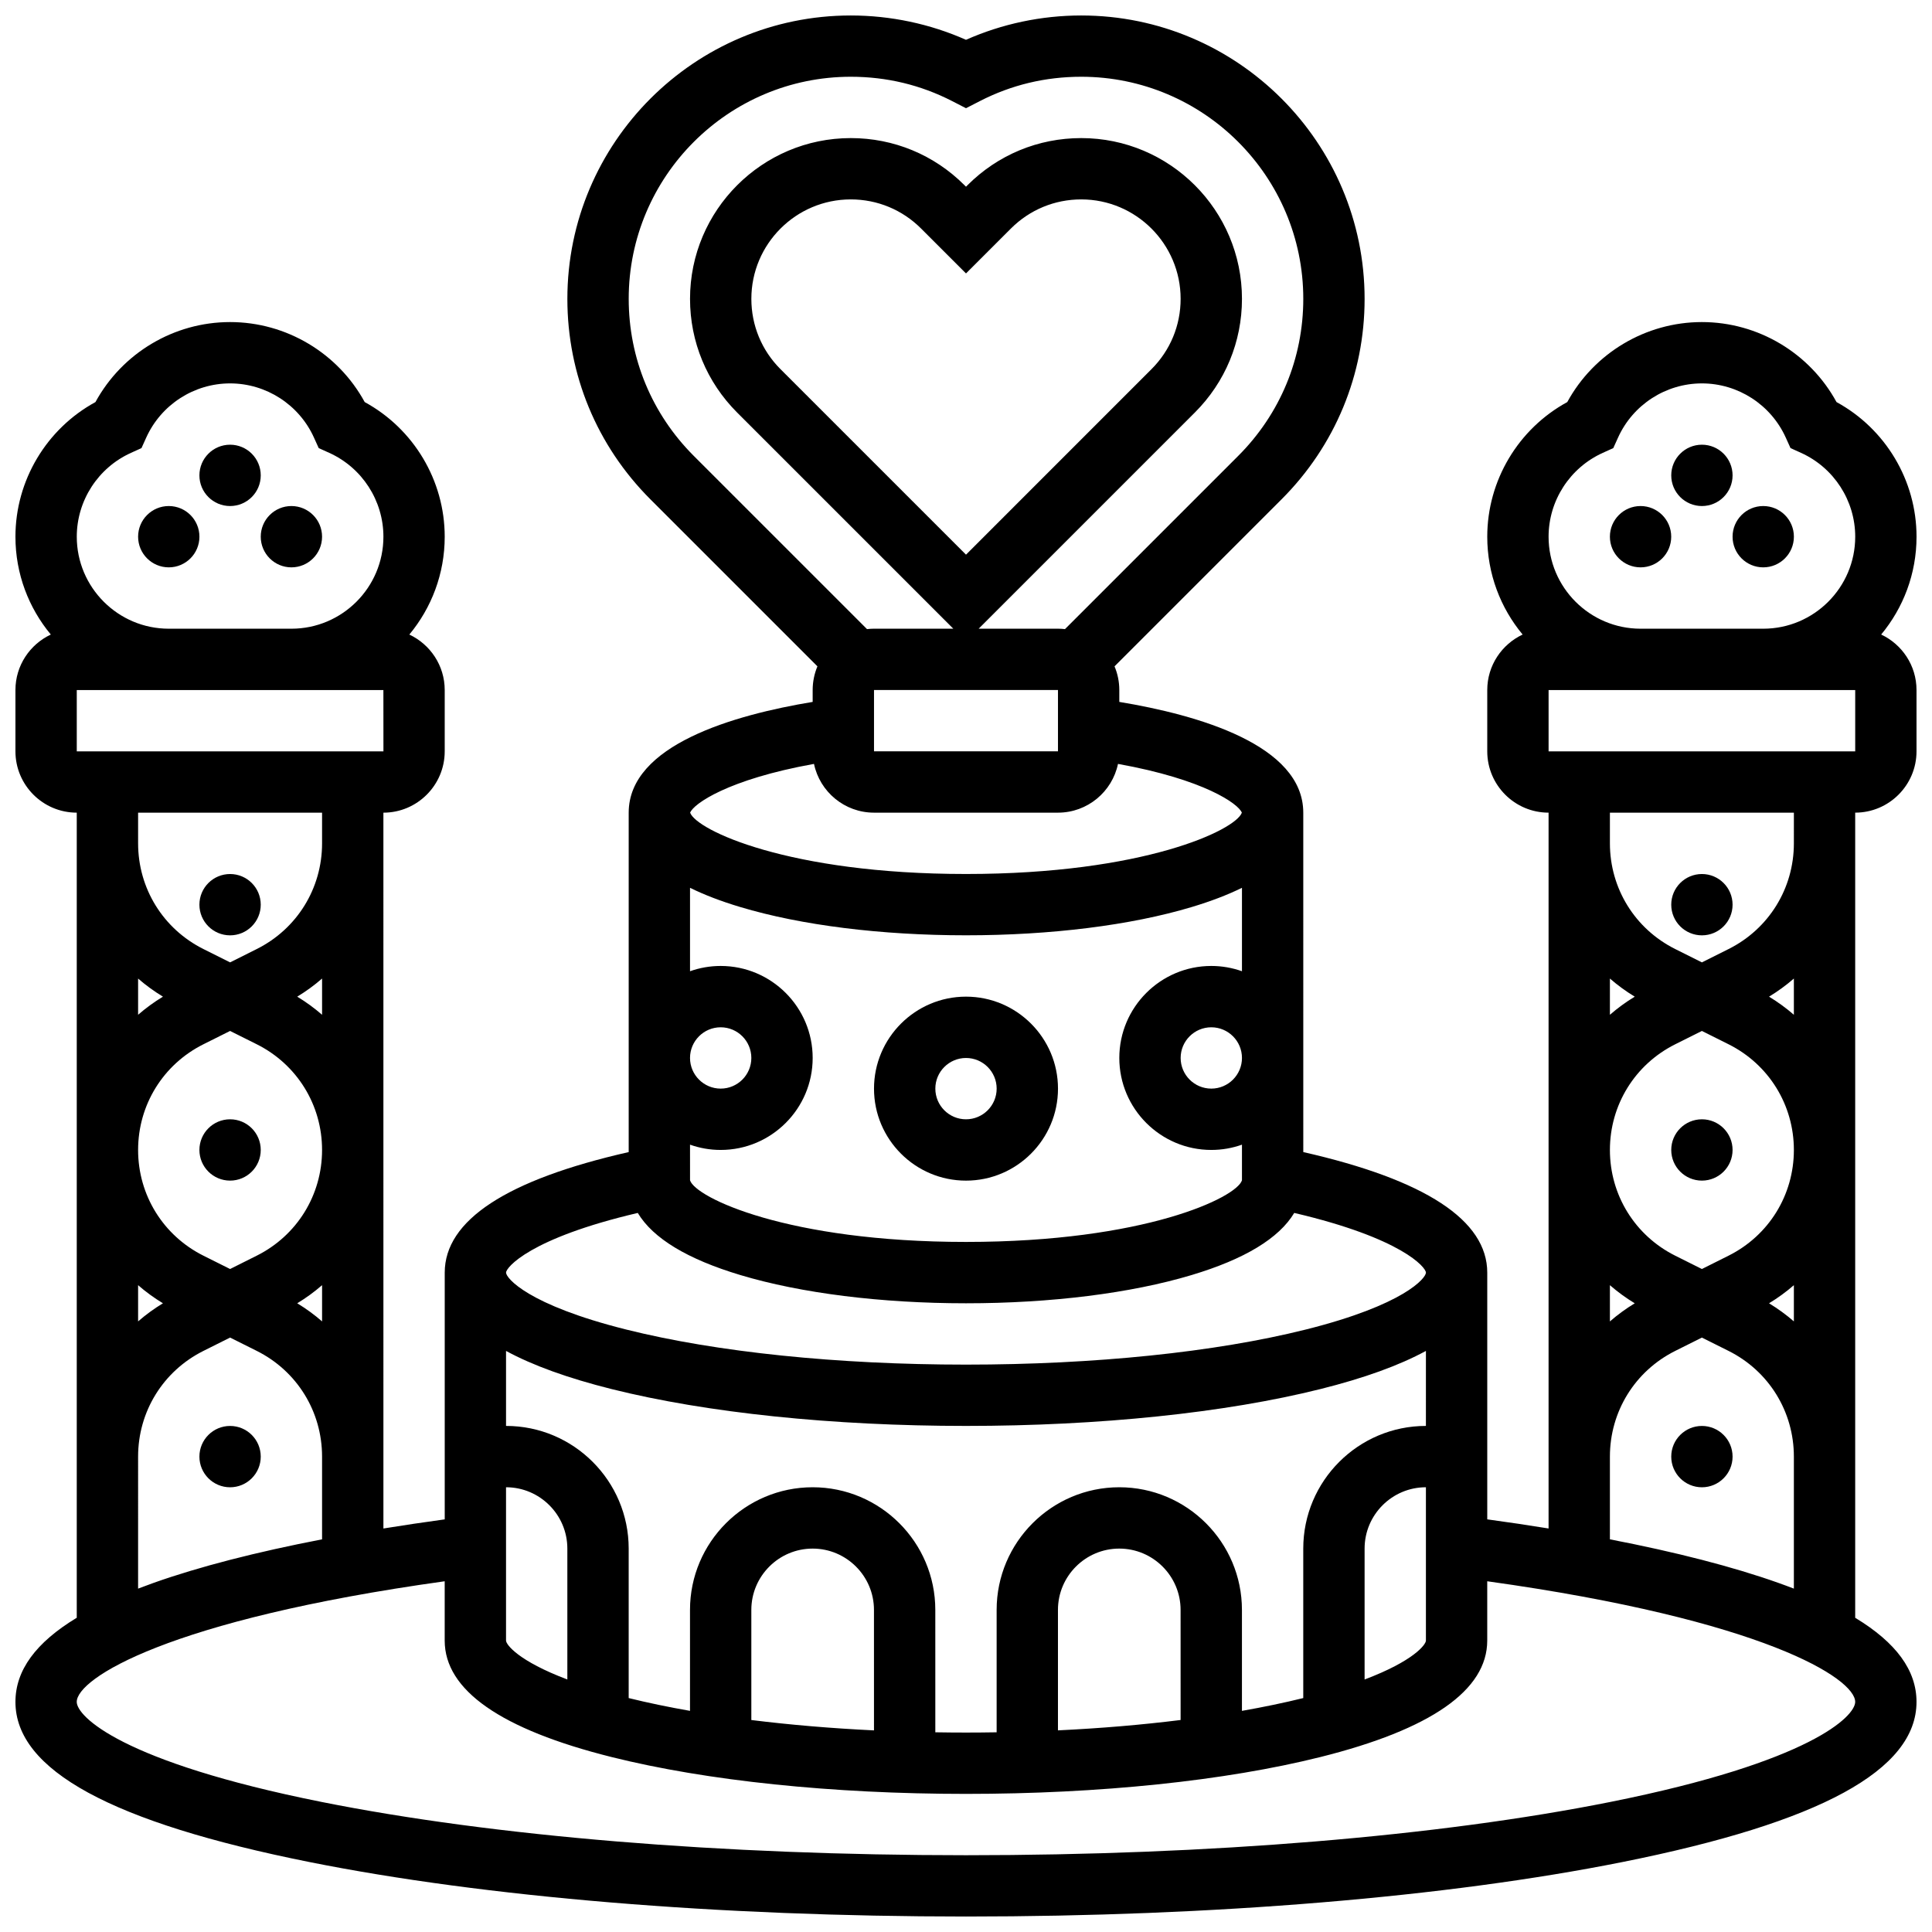 <?xml version="1.0" encoding="UTF-8"?>
<!-- Uploaded to: ICON Repo, www.iconrepo.com, Generator: ICON Repo Mixer Tools -->
<svg width="800px" height="800px" version="1.1" viewBox="144 144 512 512" xmlns="http://www.w3.org/2000/svg">
 <defs>
  <clipPath id="a">
   <path d="m148.09 148.09h503.81v503.81h-503.81z"/>
  </clipPath>
 </defs>
 <path d="m400 456.88c13.441 0 24.379-10.938 24.379-24.379s-10.934-24.379-24.379-24.379c-13.441 0-24.379 10.938-24.379 24.379 0 13.445 10.934 24.379 24.379 24.379zm0-32.504c4.481 0 8.125 3.644 8.125 8.125s-3.644 8.125-8.125 8.125-8.125-3.644-8.125-8.125c-0.004-4.477 3.644-8.125 8.125-8.125z"/>
 <path d="m213.1 383.75c0 4.488-3.637 8.125-8.125 8.125-4.488 0-8.129-3.637-8.129-8.125 0-4.488 3.641-8.125 8.129-8.125 4.488 0 8.125 3.637 8.125 8.125"/>
 <path d="m213.1 530.02c0 4.484-3.637 8.125-8.125 8.125-4.488 0-8.129-3.641-8.129-8.125 0-4.488 3.641-8.129 8.129-8.129 4.488 0 8.125 3.641 8.125 8.129"/>
 <path d="m213.1 269.98c0 4.488-3.637 8.125-8.125 8.125-4.488 0-8.129-3.637-8.129-8.125s3.641-8.129 8.129-8.129c4.488 0 8.125 3.641 8.125 8.129"/>
 <path d="m229.35 286.23c0 4.488-3.637 8.125-8.125 8.125-4.488 0-8.125-3.637-8.125-8.125s3.637-8.125 8.125-8.125c4.488 0 8.125 3.637 8.125 8.125"/>
 <path d="m196.85 286.23c0 4.488-3.637 8.125-8.125 8.125-4.488 0-8.125-3.637-8.125-8.125s3.637-8.125 8.125-8.125c4.488 0 8.125 3.637 8.125 8.125"/>
 <path d="m213.1 448.75c0 4.488-3.637 8.125-8.125 8.125-4.488 0-8.129-3.637-8.129-8.125 0-4.488 3.641-8.125 8.129-8.125 4.488 0 8.125 3.637 8.125 8.125"/>
 <path d="m603.15 383.75c0 4.488-3.641 8.125-8.125 8.125-4.488 0-8.129-3.637-8.129-8.125 0-4.488 3.641-8.125 8.129-8.125 4.484 0 8.125 3.637 8.125 8.125"/>
 <path d="m603.15 530.02c0 4.484-3.641 8.125-8.125 8.125-4.488 0-8.129-3.641-8.129-8.125 0-4.488 3.641-8.129 8.129-8.129 4.484 0 8.125 3.641 8.125 8.129"/>
 <path d="m603.15 269.98c0 4.488-3.641 8.125-8.125 8.125-4.488 0-8.129-3.637-8.129-8.125s3.641-8.129 8.129-8.129c4.484 0 8.125 3.641 8.125 8.129"/>
 <path d="m586.89 286.23c0 4.488-3.637 8.125-8.125 8.125s-8.125-3.637-8.125-8.125 3.637-8.125 8.125-8.125 8.125 3.637 8.125 8.125"/>
 <path d="m619.4 286.23c0 4.488-3.637 8.125-8.125 8.125-4.488 0-8.125-3.637-8.125-8.125s3.637-8.125 8.125-8.125c4.488 0 8.125 3.637 8.125 8.125"/>
 <g clip-path="url(#a)">
  <path d="m642.53 312.16c5.848-7.039 9.371-16.078 9.371-25.926 0-14.914-8.23-28.605-21.203-35.68-7.07-12.973-20.766-21.203-35.676-21.203-14.914 0-28.605 8.23-35.68 21.203-12.973 7.074-21.203 20.766-21.203 35.68 0 9.848 3.523 18.887 9.375 25.926-5.531 2.598-9.375 8.203-9.375 14.703v16.25c0 8.961 7.293 16.25 16.25 16.25v189.7c-5.254-0.852-10.668-1.66-16.25-2.418v-65.383c0-13.867-16.395-24.605-48.754-31.949l-0.004-89.941c0-17.957-27.934-25.918-48.754-29.359v-3.144c0-2.227-0.453-4.348-1.266-6.281l44.273-44.273c14.188-14.188 22-33.047 22-53.109 0-41.414-33.691-75.105-75.105-75.105-10.535 0-21.004 2.219-30.531 6.449-9.527-4.231-20-6.449-30.535-6.449-41.41 0-75.105 33.691-75.105 75.105 0 20.062 7.812 38.922 21.996 53.109l44.273 44.273c-0.809 1.934-1.262 4.055-1.262 6.281v3.144c-20.82 3.441-48.754 11.402-48.754 29.359v89.941c-32.359 7.344-48.754 18.078-48.754 31.949v65.387c-5.582 0.762-11 1.57-16.25 2.418l-0.004-189.7c8.961 0 16.25-7.293 16.25-16.25v-16.25c0-6.5-3.844-12.105-9.375-14.703 5.852-7.043 9.375-16.082 9.375-25.93 0-14.914-8.23-28.605-21.203-35.68-7.07-12.973-20.762-21.203-35.676-21.203-14.914 0-28.605 8.23-35.68 21.203-12.973 7.074-21.203 20.766-21.203 35.68 0 9.848 3.523 18.887 9.375 25.926-5.531 2.598-9.375 8.203-9.375 14.703v16.25c0 8.961 7.293 16.25 16.25 16.25v213.36c-10.895 6.59-16.25 13.961-16.25 22.297 0 18.07 25.492 31.957 77.934 42.445 46.551 9.309 108.34 14.434 173.97 14.434 65.633 0 127.42-5.129 173.97-14.438 52.438-10.488 77.93-24.371 77.93-42.441 0-8.332-5.356-15.703-16.25-22.289v-213.37c8.961 0 16.25-7.293 16.25-16.25v-16.25c0-6.504-3.844-12.109-9.371-14.707zm-73.785-48.145 2.793-1.262 1.262-2.793c3.945-8.723 12.664-14.355 22.223-14.355 9.555 0 18.277 5.633 22.219 14.352l1.262 2.793 2.793 1.262c8.719 3.945 14.355 12.668 14.355 22.223 0 13.441-10.934 24.379-24.379 24.379h-32.504c-13.441 0-24.379-10.938-24.379-24.379 0-9.555 5.637-18.277 14.355-22.219zm1.898 139.31c2.031 1.766 4.231 3.375 6.582 4.801-2.352 1.426-4.551 3.031-6.582 4.801zm0 81.262c2.031 1.766 4.231 3.375 6.582 4.801-2.352 1.426-4.551 3.031-6.582 4.801zm-113.77 115.23c-10.246 1.277-21.152 2.203-32.504 2.746v-31.922c0-8.961 7.293-16.25 16.25-16.25 8.961 0 16.25 7.293 16.25 16.25zm-16.25-61.68c-17.922 0-32.504 14.582-32.504 32.504v32.434c-2.695 0.043-5.402 0.07-8.125 0.07-2.727 0-5.43-0.027-8.125-0.07l-0.004-32.434c0-17.922-14.582-32.504-32.504-32.504-17.922 0-32.504 14.582-32.504 32.504v26.754c-5.731-1.008-11.176-2.137-16.25-3.391v-39.617c0-17.922-14.582-32.504-32.504-32.504v-19.875c7.055 3.832 16.387 7.211 27.984 10.113 25.18 6.297 58.531 9.762 93.906 9.762s68.723-3.465 93.906-9.762c11.602-2.898 20.93-6.277 27.984-10.113l-0.004 19.875c-17.922 0-32.504 14.582-32.504 32.504v39.617c-5.078 1.254-10.52 2.383-16.25 3.391v-26.754c0-17.922-14.582-32.504-32.504-32.504zm-65.008 64.43c-11.352-0.543-22.258-1.473-32.504-2.746v-29.18c0-8.961 7.293-16.25 16.25-16.25 8.961 0 16.25 7.293 16.25 16.25zm-97.512-64.43c8.961 0 16.25 7.293 16.25 16.25v34.691c-12.984-4.898-16.25-9.246-16.25-10.316zm227.53 16.25c0-8.961 7.293-16.25 16.25-16.25v40.629c0 1.07-3.269 5.418-16.25 10.316zm-178.77-107.04c2.543 0.902 5.277 1.398 8.125 1.398 13.441 0 24.379-10.938 24.379-24.379s-10.934-24.379-24.379-24.379c-2.848 0-5.582 0.496-8.125 1.398v-22.109c3.789 1.867 8.234 3.574 13.34 5.102 16.086 4.828 37.32 7.484 59.797 7.484 22.473 0 43.711-2.656 59.793-7.484 5.106-1.531 9.547-3.234 13.34-5.102v22.109c-2.543-0.902-5.277-1.398-8.125-1.398-13.441 0-24.379 10.938-24.379 24.379s10.934 24.379 24.379 24.379c2.848 0 5.582-0.496 8.125-1.398v9.445c-1.387 4.543-25.75 16.332-73.133 16.332s-71.75-11.789-73.133-16.332zm0-22.98c0-4.481 3.644-8.125 8.125-8.125s8.125 3.644 8.125 8.125-3.644 8.125-8.125 8.125c-4.477 0.004-8.125-3.644-8.125-8.125zm146.27 0c0 4.481-3.644 8.125-8.125 8.125-4.481 0-8.125-3.644-8.125-8.125s3.644-8.125 8.125-8.125c4.481 0 8.125 3.644 8.125 8.125zm-97.512-97.512h48.754v16.25h-48.754zm-65.008-103.66c0-32.453 26.402-58.855 58.852-58.855 9.484 0 18.508 2.164 26.824 6.43l3.711 1.906 3.711-1.906c8.312-4.266 17.336-6.43 26.82-6.43 32.453 0 58.852 26.402 58.852 58.855 0 15.719-6.121 30.5-17.238 41.613l-45.914 45.914c-0.609-0.07-1.23-0.113-1.859-0.113h-21.012l57.289-57.289c8.051-8.047 12.484-18.746 12.484-30.125 0-23.492-19.109-42.602-42.602-42.602-11.379 0-22.078 4.43-30.125 12.477l-0.406 0.41-0.41-0.41c-8.047-8.047-18.746-12.477-30.125-12.477-23.488 0-42.602 19.109-42.602 42.602 0 11.379 4.434 22.078 12.477 30.125l57.293 57.289h-21.012c-0.629 0-1.246 0.043-1.855 0.113l-45.914-45.91c-11.117-11.117-17.238-25.898-17.238-41.617zm89.387 67.797-49.164-49.164c-4.981-4.977-7.719-11.594-7.719-18.633 0-14.527 11.82-26.352 26.348-26.352 7.039 0 13.656 2.742 18.633 7.719l11.902 11.898 11.902-11.898c4.977-4.977 11.594-7.719 18.633-7.719 14.523 0 26.344 11.824 26.344 26.352 0 7.039-2.742 13.656-7.719 18.633zm-40.285 55.449c1.539 7.371 8.086 12.922 15.906 12.922h48.754c7.82 0 14.367-5.555 15.906-12.922 22.852 4.106 31.934 10.598 32.82 12.926-1.645 4.602-26 16.25-73.102 16.25s-71.461-11.648-73.105-16.25c0.887-2.328 9.969-8.816 32.82-12.926zm-46.699 119c4.031 6.727 13.129 12.242 27.191 16.461 16.082 4.824 37.316 7.481 59.793 7.481 22.473 0 43.711-2.656 59.793-7.484 14.062-4.219 23.156-9.734 27.191-16.461 28.598 6.695 34.902 14.461 34.902 15.82 0 1.414-5.68 8.539-31.926 15.102-23.93 5.981-55.879 9.277-89.961 9.277s-66.031-3.297-89.965-9.277c-26.246-6.562-31.926-13.688-31.926-15.102 0-1.359 6.305-9.125 34.906-15.816zm-83.664 28.742c-2.031-1.766-4.231-3.375-6.582-4.801 2.352-1.426 4.551-3.031 6.582-4.801zm0-81.258c-2.031-1.766-4.231-3.375-6.582-4.801 2.352-1.426 4.551-3.031 6.582-4.801zm16.254-69.809h-81.262v-16.25h81.258l0.012 16.25h-0.008zm-66.906-79.102 2.793-1.262 1.262-2.793c3.945-8.723 12.668-14.355 22.223-14.355 9.555 0 18.277 5.633 22.219 14.352l1.262 2.793 2.793 1.262c8.723 3.945 14.355 12.668 14.355 22.223 0 13.441-10.934 24.379-24.379 24.379h-32.504c-13.441 0-24.379-10.938-24.379-24.379 0-9.555 5.637-18.277 14.355-22.219zm1.898 95.352h48.754v8.125c0 11.938-6.633 22.672-17.312 28.012l-7.062 3.535-7.066-3.531c-10.68-5.34-17.312-16.074-17.312-28.012zm6.582 48.758c-2.352 1.426-4.551 3.031-6.582 4.801v-9.598c2.031 1.766 4.231 3.371 6.582 4.797zm10.73 12.617 7.066-3.531 7.066 3.531c10.676 5.34 17.309 16.074 17.309 28.012s-6.633 22.672-17.312 28.012l-7.062 3.535-7.066-3.531c-10.68-5.344-17.312-16.078-17.312-28.016s6.633-22.672 17.312-28.012zm-10.73 68.641c-2.352 1.426-4.551 3.031-6.582 4.801v-9.598c2.031 1.766 4.231 3.371 6.582 4.797zm-6.582 40.633c0-11.938 6.633-22.672 17.312-28.012l7.066-3.535 7.066 3.531c10.676 5.34 17.309 16.074 17.309 28.016v21.926c-17.484 3.371-32.582 7.258-44.605 11.523-1.426 0.508-2.809 1.02-4.148 1.535zm390.18 91.516c-45.535 9.105-106.18 14.121-170.78 14.121s-125.25-5.016-170.79-14.121c-53.215-10.645-64.871-22.746-64.871-26.508 0-6.184 24.094-21.734 97.512-31.973v15.719c0 13.145 14.883 23.527 44.234 30.867 25.184 6.297 58.535 9.762 93.91 9.762s68.723-3.465 93.906-9.762c29.352-7.34 44.234-17.723 44.234-30.867v-15.719c73.418 10.238 97.512 25.789 97.512 31.973 0 3.762-11.656 15.863-64.871 26.508zm48.617-56.531c-1.344-0.516-2.723-1.031-4.148-1.535-12.023-4.269-27.121-8.152-44.605-11.523v-21.926c0-11.938 6.633-22.672 17.312-28.012l7.066-3.531 7.066 3.531c10.676 5.336 17.309 16.07 17.309 28.012zm-6.582-75.617c2.352-1.426 4.551-3.031 6.582-4.801v9.598c-2.031-1.762-4.231-3.371-6.582-4.797zm-10.73-12.617-7.062 3.535-7.066-3.531c-10.68-5.344-17.312-16.078-17.312-28.016s6.633-22.672 17.312-28.012l7.066-3.531 7.066 3.531c10.676 5.34 17.309 16.074 17.309 28.012s-6.633 22.672-17.312 28.012zm10.73-68.641c2.352-1.426 4.551-3.031 6.582-4.801v9.598c-2.031-1.766-4.231-3.371-6.582-4.797zm6.582-40.629c0 11.938-6.633 22.672-17.312 28.012l-7.062 3.531-7.066-3.531c-10.68-5.34-17.312-16.074-17.312-28.012v-8.125h48.754zm16.254-24.379h-81.258v-16.25h81.258z"/>
 </g>
 <path d="m603.15 448.75c0 4.488-3.641 8.125-8.125 8.125-4.488 0-8.129-3.637-8.129-8.125 0-4.488 3.641-8.125 8.129-8.125 4.484 0 8.125 3.637 8.125 8.125"/>
</svg>